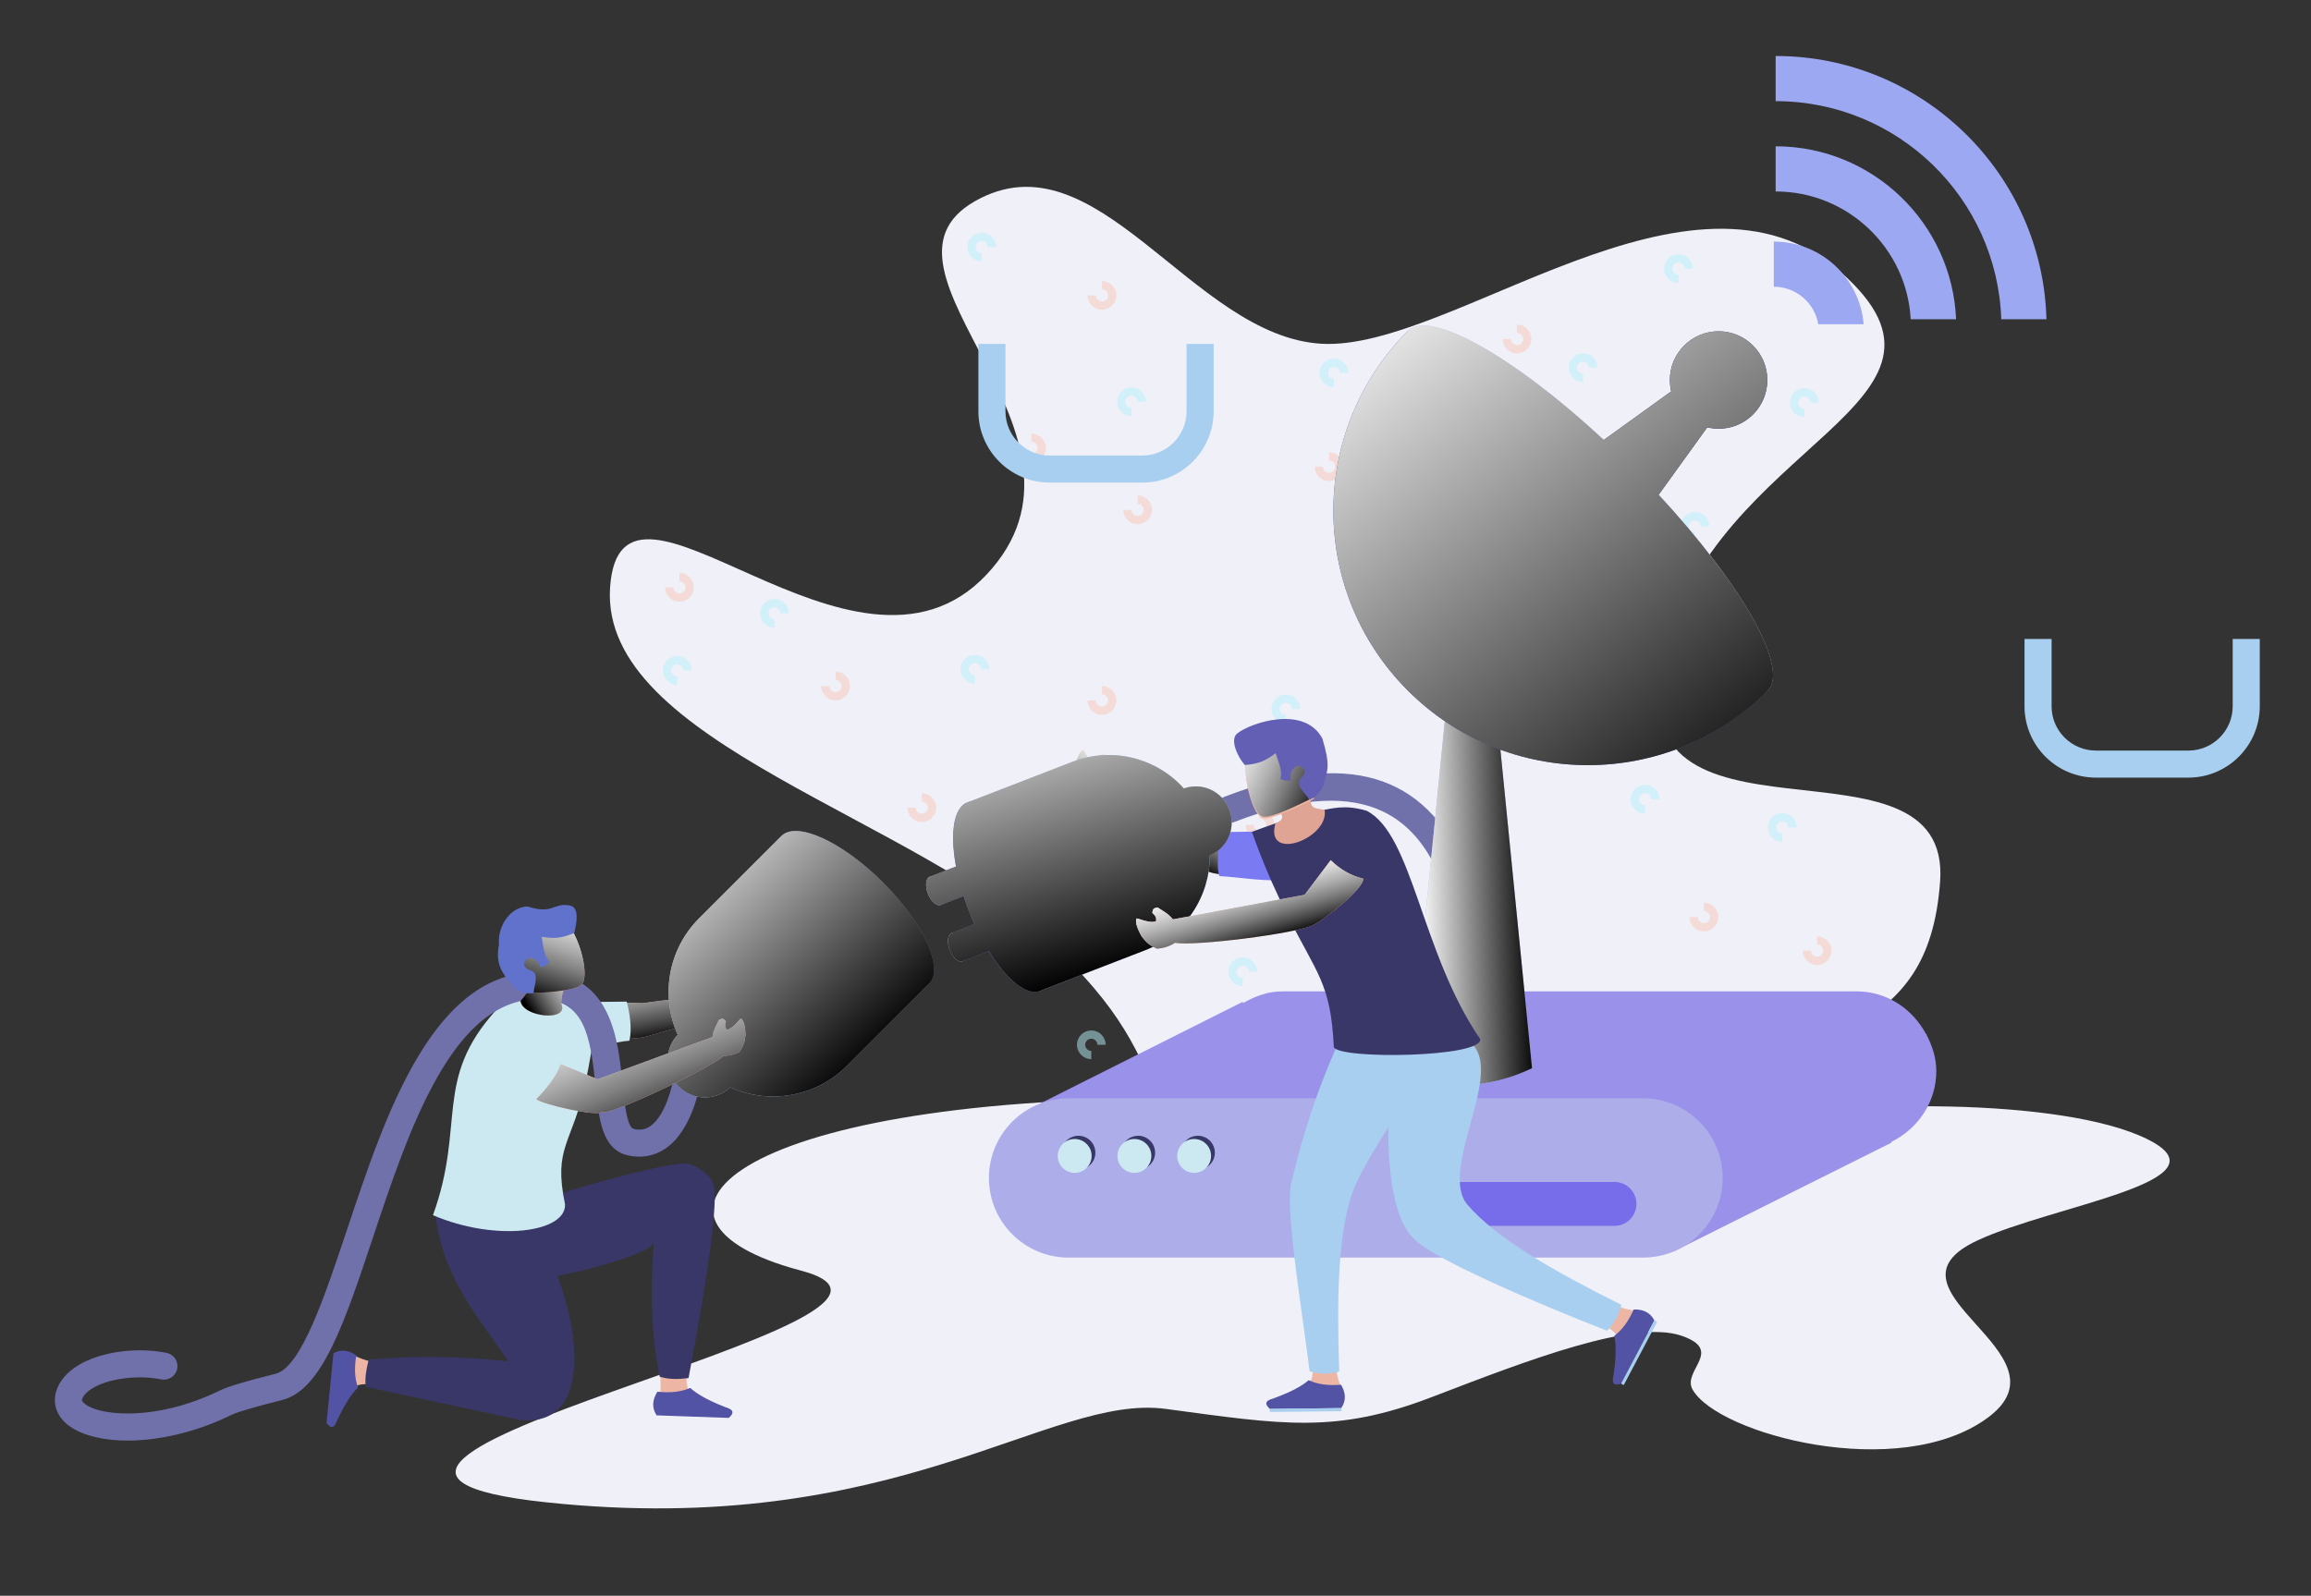 <?xml version="1.0" encoding="UTF-8"?> <svg xmlns="http://www.w3.org/2000/svg" xmlns:xlink="http://www.w3.org/1999/xlink" id="e8qqd0b00ua91" viewBox="0 0 1354.76 935.71" shape-rendering="geometricPrecision" text-rendering="geometricPrecision"><rect x="0" y="0" width="1354.76" height="935.71" fill="#333333" stroke="none"/><defs><linearGradient id="e8qqd0b00ua9143-fill" x1="831.702" y1="526.49" x2="898.478" y2="524.506" spreadMethod="pad" gradientUnits="userSpaceOnUse"><stop id="e8qqd0b00ua9143-fill-0" offset="0%" stop-color="rgb(255,255,255)"></stop><stop id="e8qqd0b00ua9143-fill-1" offset="100%" stop-color="rgb(0,0,0)"></stop></linearGradient><linearGradient id="e8qqd0b00ua9149-fill" x1="803.718" y1="153.851" x2="1056.278" y2="463.27" spreadMethod="pad" gradientUnits="userSpaceOnUse"><stop id="e8qqd0b00ua9149-fill-0" offset="0%" stop-color="rgb(255,255,255)"></stop><stop id="e8qqd0b00ua9149-fill-1" offset="100%" stop-color="rgb(0,0,0)"></stop></linearGradient><linearGradient id="e8qqd0b00ua9173-fill" x1="700.731" y1="456.524" x2="679.759" y2="500.476" spreadMethod="pad" gradientUnits="userSpaceOnUse"><stop id="e8qqd0b00ua9173-fill-0" offset="0%" stop-color="rgb(255,255,255)"></stop><stop id="e8qqd0b00ua9173-fill-1" offset="9.78%" stop-color="rgb(250,250,250)"></stop><stop id="e8qqd0b00ua9173-fill-2" offset="22.18%" stop-color="rgb(234,234,234)"></stop><stop id="e8qqd0b00ua9173-fill-3" offset="36%" stop-color="rgb(208,208,208)"></stop><stop id="e8qqd0b00ua9173-fill-4" offset="50.85%" stop-color="rgb(171,171,171)"></stop><stop id="e8qqd0b00ua9173-fill-5" offset="66.52%" stop-color="rgb(125,125,125)"></stop><stop id="e8qqd0b00ua9173-fill-6" offset="82.9%" stop-color="rgb(68,68,68)"></stop><stop id="e8qqd0b00ua9173-fill-7" offset="99.55%" stop-color="rgb(2,2,2)"></stop><stop id="e8qqd0b00ua9173-fill-8" offset="100%" stop-color="rgb(0,0,0)"></stop></linearGradient><linearGradient id="e8qqd0b00ua9188-fill" x1="598.883" y1="388.201" x2="653.428" y2="569.688" spreadMethod="pad" gradientUnits="userSpaceOnUse"><stop id="e8qqd0b00ua9188-fill-0" offset="0%" stop-color="rgb(255,255,255)"></stop><stop id="e8qqd0b00ua9188-fill-1" offset="100%" stop-color="rgb(0,0,0)"></stop></linearGradient><linearGradient id="e8qqd0b00ua9200-fill" x1="713.56" y1="434.867" x2="777.969" y2="464.514" spreadMethod="pad" gradientUnits="userSpaceOnUse"><stop id="e8qqd0b00ua9200-fill-0" offset="0%" stop-color="rgb(255,255,255)"></stop><stop id="e8qqd0b00ua9200-fill-1" offset="9.78%" stop-color="rgb(250,250,250)"></stop><stop id="e8qqd0b00ua9200-fill-2" offset="22.18%" stop-color="rgb(234,234,234)"></stop><stop id="e8qqd0b00ua9200-fill-3" offset="36%" stop-color="rgb(208,208,208)"></stop><stop id="e8qqd0b00ua9200-fill-4" offset="50.85%" stop-color="rgb(171,171,171)"></stop><stop id="e8qqd0b00ua9200-fill-5" offset="66.52%" stop-color="rgb(125,125,125)"></stop><stop id="e8qqd0b00ua9200-fill-6" offset="82.9%" stop-color="rgb(68,68,68)"></stop><stop id="e8qqd0b00ua9200-fill-7" offset="99.55%" stop-color="rgb(2,2,2)"></stop><stop id="e8qqd0b00ua9200-fill-8" offset="100%" stop-color="rgb(0,0,0)"></stop></linearGradient><linearGradient id="e8qqd0b00ua9204-fill" x1="726.479" y1="507.25" x2="740.005" y2="554.034" spreadMethod="pad" gradientUnits="userSpaceOnUse"><stop id="e8qqd0b00ua9204-fill-0" offset="0%" stop-color="rgb(255,255,255)"></stop><stop id="e8qqd0b00ua9204-fill-1" offset="9.78%" stop-color="rgb(250,250,250)"></stop><stop id="e8qqd0b00ua9204-fill-2" offset="22.18%" stop-color="rgb(234,234,234)"></stop><stop id="e8qqd0b00ua9204-fill-3" offset="36%" stop-color="rgb(208,208,208)"></stop><stop id="e8qqd0b00ua9204-fill-4" offset="50.85%" stop-color="rgb(171,171,171)"></stop><stop id="e8qqd0b00ua9204-fill-5" offset="66.52%" stop-color="rgb(125,125,125)"></stop><stop id="e8qqd0b00ua9204-fill-6" offset="82.9%" stop-color="rgb(68,68,68)"></stop><stop id="e8qqd0b00ua9204-fill-7" offset="99.55%" stop-color="rgb(2,2,2)"></stop><stop id="e8qqd0b00ua9204-fill-8" offset="100%" stop-color="rgb(0,0,0)"></stop></linearGradient><linearGradient id="e8qqd0b00ua9207-fill" x1="389.288" y1="548.104" x2="400.288" y2="607.898" spreadMethod="pad" gradientUnits="userSpaceOnUse"><stop id="e8qqd0b00ua9207-fill-0" offset="0%" stop-color="rgb(255,255,255)"></stop><stop id="e8qqd0b00ua9207-fill-1" offset="9.78%" stop-color="rgb(250,250,250)"></stop><stop id="e8qqd0b00ua9207-fill-2" offset="22.18%" stop-color="rgb(234,234,234)"></stop><stop id="e8qqd0b00ua9207-fill-3" offset="36%" stop-color="rgb(208,208,208)"></stop><stop id="e8qqd0b00ua9207-fill-4" offset="50.85%" stop-color="rgb(171,171,171)"></stop><stop id="e8qqd0b00ua9207-fill-5" offset="66.52%" stop-color="rgb(125,125,125)"></stop><stop id="e8qqd0b00ua9207-fill-6" offset="82.9%" stop-color="rgb(68,68,68)"></stop><stop id="e8qqd0b00ua9207-fill-7" offset="99.55%" stop-color="rgb(2,2,2)"></stop><stop id="e8qqd0b00ua9207-fill-8" offset="100%" stop-color="rgb(0,0,0)"></stop></linearGradient><linearGradient id="e8qqd0b00ua9219-fill" x1="344.026" y1="566.379" x2="308.223" y2="588.791" spreadMethod="pad" gradientUnits="userSpaceOnUse"><stop id="e8qqd0b00ua9219-fill-0" offset="0%" stop-color="rgb(255,255,255)"></stop><stop id="e8qqd0b00ua9219-fill-1" offset="9.78%" stop-color="rgb(250,250,250)"></stop><stop id="e8qqd0b00ua9219-fill-2" offset="22.18%" stop-color="rgb(234,234,234)"></stop><stop id="e8qqd0b00ua9219-fill-3" offset="36%" stop-color="rgb(208,208,208)"></stop><stop id="e8qqd0b00ua9219-fill-4" offset="50.85%" stop-color="rgb(171,171,171)"></stop><stop id="e8qqd0b00ua9219-fill-5" offset="66.52%" stop-color="rgb(125,125,125)"></stop><stop id="e8qqd0b00ua9219-fill-6" offset="82.9%" stop-color="rgb(68,68,68)"></stop><stop id="e8qqd0b00ua9219-fill-7" offset="99.55%" stop-color="rgb(2,2,2)"></stop><stop id="e8qqd0b00ua9219-fill-8" offset="100%" stop-color="rgb(0,0,0)"></stop></linearGradient><linearGradient id="e8qqd0b00ua9221-fill" x1="331.826" y1="519.867" x2="310.014" y2="584.807" spreadMethod="pad" gradientUnits="userSpaceOnUse"><stop id="e8qqd0b00ua9221-fill-0" offset="0%" stop-color="rgb(255,255,255)"></stop><stop id="e8qqd0b00ua9221-fill-1" offset="9.78%" stop-color="rgb(250,250,250)"></stop><stop id="e8qqd0b00ua9221-fill-2" offset="22.18%" stop-color="rgb(234,234,234)"></stop><stop id="e8qqd0b00ua9221-fill-3" offset="36%" stop-color="rgb(208,208,208)"></stop><stop id="e8qqd0b00ua9221-fill-4" offset="50.85%" stop-color="rgb(171,171,171)"></stop><stop id="e8qqd0b00ua9221-fill-5" offset="66.52%" stop-color="rgb(125,125,125)"></stop><stop id="e8qqd0b00ua9221-fill-6" offset="82.9%" stop-color="rgb(68,68,68)"></stop><stop id="e8qqd0b00ua9221-fill-7" offset="99.55%" stop-color="rgb(2,2,2)"></stop><stop id="e8qqd0b00ua9221-fill-8" offset="100%" stop-color="rgb(0,0,0)"></stop></linearGradient><linearGradient id="e8qqd0b00ua9234-fill" x1="377.482" y1="490.283" x2="505.085" y2="628.463" spreadMethod="pad" gradientUnits="userSpaceOnUse"><stop id="e8qqd0b00ua9234-fill-0" offset="0%" stop-color="rgb(255,255,255)"></stop><stop id="e8qqd0b00ua9234-fill-1" offset="100%" stop-color="rgb(0,0,0)"></stop></linearGradient><linearGradient id="e8qqd0b00ua9236-fill" x1="353.771" y1="569.436" x2="392.618" y2="665.034" spreadMethod="pad" gradientUnits="userSpaceOnUse"><stop id="e8qqd0b00ua9236-fill-0" offset="0%" stop-color="rgb(255,255,255)"></stop><stop id="e8qqd0b00ua9236-fill-1" offset="9.78%" stop-color="rgb(250,250,250)"></stop><stop id="e8qqd0b00ua9236-fill-2" offset="22.18%" stop-color="rgb(234,234,234)"></stop><stop id="e8qqd0b00ua9236-fill-3" offset="36%" stop-color="rgb(208,208,208)"></stop><stop id="e8qqd0b00ua9236-fill-4" offset="50.85%" stop-color="rgb(171,171,171)"></stop><stop id="e8qqd0b00ua9236-fill-5" offset="66.52%" stop-color="rgb(125,125,125)"></stop><stop id="e8qqd0b00ua9236-fill-6" offset="82.9%" stop-color="rgb(68,68,68)"></stop><stop id="e8qqd0b00ua9236-fill-7" offset="99.55%" stop-color="rgb(2,2,2)"></stop><stop id="e8qqd0b00ua9236-fill-8" offset="100%" stop-color="rgb(0,0,0)"></stop></linearGradient></defs><g id="e8qqd0b00ua92"><g id="e8qqd0b00ua93"><path id="e8qqd0b00ua94" d="M688.86,644.04C425.82,644.04,357.99,715.6,469.49,745.04C580.98,774.48,114.72,859.02,320,880.91C525.28,902.79,615,816.97,683.42,826.16C751.84,835.35,782.88,840.94,839.57,819.15C896.26,797.36,957.75,773.65,985.77,783.27C1011.03,791.94,985.88,803.63,992.23,814.83C1007.15,841.13,1113.4,869.38,1165.12,831.43C1216.84,793.48,1096.49,756.71,1159.15,727.41C1203.53,706.66,1308.8,692.54,1258.61,667.88C1208.42,643.22,1079.88,645.23,1022.56,657.64C965.25,670.05,688.86,644.04,688.86,644.04Z" fill="rgb(239,240,248)" stroke="none" stroke-width="1"></path><path id="e8qqd0b00ua95" d="M774.72,738.27C649.03,665.85,704.28,637.09,620.86,557.9C537.44,478.71,351.61,435.83,357.64,344.54C363.67,253.25,500.75,419.2,578.22,337.06C655.69,254.92,500.05,158.67,571.53,117.98C643.01,77.29,698.54,197.17,774.71,201.57C850.88,205.97,991.65,82.37,1079.09,159.57C1166.53,236.77,1004.35,259.33,974.98,384.98C945.61,510.63,1144.42,421.36,1137.33,517.13C1130.24,612.9,1060.95,598.13,993.31,660.78C925.67,723.43,797.98,751.68,774.72,738.27Z" fill="rgb(239,240,248)" stroke="none" stroke-width="1"></path><g id="e8qqd0b00ua96"><g id="e8qqd0b00ua97" opacity="0.5"><g id="e8qqd0b00ua98"><g id="e8qqd0b00ua99"><path id="e8qqd0b00ua910" d="M489.84,410.69C485.21,410.69,481.43,406.92,481.43,402.28L486.27,402.28C486.27,404.25,487.87,405.86,489.84,405.86C491.81,405.86,493.42,404.26,493.42,402.28C493.42,400.31,491.81,398.71,489.84,398.71L489.84,393.87C494.48,393.87,498.25,397.64,498.25,402.28C498.25,406.91,494.47,410.69,489.84,410.69Z" fill="rgb(249,198,181)" stroke="none" stroke-width="1"></path></g></g><g id="e8qqd0b00ua911"><g id="e8qqd0b00ua912"><path id="e8qqd0b00ua913" d="M662.21,532.11C657.58,532.11,653.8,528.34,653.8,523.7L658.64,523.7C658.64,525.67,660.24,527.28,662.21,527.28C664.18,527.28,665.79,525.68,665.79,523.7C665.79,521.73,664.18,520.13,662.21,520.13L662.21,515.29C666.85,515.29,670.62,519.06,670.62,523.7C670.62,528.34,666.85,532.11,662.21,532.11Z" fill="rgb(249,198,181)" stroke="none" stroke-width="1"></path></g></g><g id="e8qqd0b00ua914"><g id="e8qqd0b00ua915"><path id="e8qqd0b00ua916" d="M809.9,369.15C805.27,369.15,801.49,365.38,801.49,360.74L806.33,360.74C806.33,362.71,807.93,364.32,809.9,364.32C811.87,364.32,813.48,362.72,813.48,360.74C813.48,358.77,811.87,357.17,809.9,357.17L809.9,352.33C814.54,352.33,818.31,356.1,818.31,360.74C818.31,365.37,814.53,369.15,809.9,369.15Z" fill="rgb(249,198,181)" stroke="none" stroke-width="1"></path></g></g><g id="e8qqd0b00ua917"><g id="e8qqd0b00ua918"><path id="e8qqd0b00ua919" d="M646,181.63C641.37,181.63,637.59,177.86,637.59,173.22L642.43,173.22C642.43,175.19,644.03,176.8,646,176.8C647.97,176.8,649.58,175.2,649.58,173.22C649.58,171.25,647.97,169.65,646,169.65L646,164.81C650.64,164.81,654.41,168.58,654.41,173.22C654.41,177.86,650.64,181.63,646,181.63Z" fill="rgb(249,198,181)" stroke="none" stroke-width="1"></path></g></g><g id="e8qqd0b00ua920"><g id="e8qqd0b00ua921"><path id="e8qqd0b00ua922" d="M993.09,216.57C988.46,216.57,984.68,212.8,984.68,208.16L989.52,208.16C989.52,210.13,991.12,211.74,993.09,211.74C995.06,211.74,996.67,210.14,996.67,208.16C996.67,206.19,995.06,204.59,993.09,204.59L993.09,199.75C997.73,199.75,1001.5,203.52,1001.5,208.16C1001.5,212.8,997.73,216.57,993.09,216.57Z" fill="rgb(249,198,181)" stroke="none" stroke-width="1"></path></g></g><g id="e8qqd0b00ua923"><g id="e8qqd0b00ua924"><path id="e8qqd0b00ua925" d="M779.13,282.06C774.5,282.06,770.72,278.29,770.72,273.65L775.56,273.65C775.56,275.62,777.16,277.23,779.13,277.23C781.1,277.23,782.71,275.63,782.71,273.65C782.71,271.68,781.1,270.08,779.13,270.08L779.13,265.24C783.77,265.24,787.54,269.01,787.54,273.65C787.54,278.29,783.77,282.06,779.13,282.06Z" fill="rgb(249,198,181)" stroke="none" stroke-width="1"></path></g></g><g id="e8qqd0b00ua926"><g id="e8qqd0b00ua927"><path id="e8qqd0b00ua928" d="M646.01,419.14C641.38,419.14,637.6,415.37,637.6,410.73L642.44,410.73C642.44,412.7,644.04,414.31,646.01,414.31C647.98,414.31,649.59,412.71,649.59,410.73C649.59,408.76,647.98,407.16,646.01,407.16L646.01,402.32C650.65,402.32,654.42,406.09,654.42,410.73C654.42,415.36,650.65,419.14,646.01,419.14Z" fill="rgb(249,198,181)" stroke="none" stroke-width="1"></path></g></g><g id="e8qqd0b00ua929"><g id="e8qqd0b00ua930"><path id="e8qqd0b00ua931" d="M763.64,617.56C759.01,617.56,755.23,613.79,755.23,609.15L760.07,609.15C760.07,611.12,761.67,612.73,763.64,612.73C765.61,612.73,767.22,611.13,767.22,609.15C767.22,607.18,765.61,605.58,763.64,605.58L763.64,600.74C768.28,600.74,772.05,604.51,772.05,609.15C772.05,613.79,768.28,617.56,763.64,617.56Z" fill="rgb(249,198,181)" stroke="none" stroke-width="1"></path></g></g><g id="e8qqd0b00ua932"><g id="e8qqd0b00ua933"><path id="e8qqd0b00ua934" d="M901.16,655.79C896.53,655.79,892.75,652.02,892.75,647.38L897.59,647.38C897.59,649.35,899.19,650.96,901.16,650.96C903.13,650.96,904.74,649.36,904.74,647.38C904.74,645.41,903.13,643.81,901.16,643.81L901.16,638.97C905.8,638.97,909.57,642.74,909.57,647.38C909.57,652.01,905.79,655.79,901.16,655.79Z" fill="rgb(249,198,181)" stroke="none" stroke-width="1"></path></g></g><g id="e8qqd0b00ua935"><g id="e8qqd0b00ua936"><path id="e8qqd0b00ua937" d="M1065.25,565.86C1060.62,565.86,1056.84,562.09,1056.84,557.45L1061.68,557.45C1061.68,559.42,1063.28,561.03,1065.25,561.03C1067.22,561.03,1068.83,559.43,1068.83,557.45C1068.83,555.48,1067.22,553.88,1065.25,553.88L1065.25,549.04C1069.89,549.04,1073.66,552.81,1073.66,557.45C1073.66,562.09,1069.89,565.86,1065.25,565.86Z" fill="rgb(249,198,181)" stroke="none" stroke-width="1"></path></g></g><g id="e8qqd0b00ua938"><g id="e8qqd0b00ua939"><path id="e8qqd0b00ua940" d="M998.88,546.18C994.25,546.18,990.47,542.41,990.47,537.77L995.31,537.77C995.31,539.74,996.91,541.35,998.88,541.35C1000.85,541.35,1002.46,539.75,1002.46,537.77C1002.46,535.8,1000.85,534.2,998.88,534.2L998.88,529.36C1003.52,529.36,1007.29,533.13,1007.29,537.77C1007.29,542.41,1003.52,546.18,998.88,546.18Z" fill="rgb(249,198,181)" stroke="none" stroke-width="1"></path></g></g><g id="e8qqd0b00ua941"><g id="e8qqd0b00ua942"><path id="e8qqd0b00ua943" d="M911.62,330.31C906.99,330.31,903.21,326.54,903.21,321.9L908.05,321.9C908.05,323.87,909.65,325.48,911.62,325.48C913.59,325.48,915.2,323.88,915.2,321.9C915.2,319.93,913.59,318.33,911.62,318.33L911.62,313.49C916.26,313.49,920.03,317.26,920.03,321.9C920.04,326.54,916.26,330.31,911.62,330.31Z" fill="rgb(249,198,181)" stroke="none" stroke-width="1"></path></g></g><g id="e8qqd0b00ua944"><g id="e8qqd0b00ua945"><path id="e8qqd0b00ua946" d="M889.3,207.2C884.67,207.2,880.89,203.43,880.89,198.79L885.73,198.79C885.73,200.76,887.33,202.37,889.3,202.37C891.27,202.37,892.88,200.77,892.88,198.79C892.88,196.82,891.27,195.22,889.3,195.22L889.3,190.38C893.94,190.38,897.71,194.15,897.71,198.79C897.71,203.43,893.94,207.2,889.3,207.2Z" fill="rgb(249,198,181)" stroke="none" stroke-width="1"></path></g></g><g id="e8qqd0b00ua947"><g id="e8qqd0b00ua948"><path id="e8qqd0b00ua949" d="M666.91,307.38C662.28,307.38,658.5,303.61,658.5,298.97L663.34,298.97C663.34,300.94,664.94,302.55,666.91,302.55C668.88,302.55,670.49,300.95,670.49,298.97C670.49,297,668.88,295.4,666.91,295.4L666.91,290.56C671.55,290.56,675.32,294.33,675.32,298.97C675.32,303.61,671.54,307.38,666.91,307.38Z" fill="rgb(249,198,181)" stroke="none" stroke-width="1"></path></g></g><g id="e8qqd0b00ua950"><g id="e8qqd0b00ua951"><path id="e8qqd0b00ua952" d="M604.65,271.11C600.02,271.11,596.24,267.34,596.24,262.7L601.08,262.7C601.08,264.67,602.68,266.28,604.65,266.28C606.62,266.28,608.23,264.68,608.23,262.7C608.23,260.73,606.62,259.13,604.65,259.13L604.65,254.29C609.29,254.29,613.06,258.06,613.06,262.7C613.06,267.33,609.28,271.11,604.65,271.11Z" fill="rgb(249,198,181)" stroke="none" stroke-width="1"></path></g></g><g id="e8qqd0b00ua953"><g id="e8qqd0b00ua954"><path id="e8qqd0b00ua955" d="M882.78,437.48C878.15,437.48,874.37,433.71,874.37,429.07L879.21,429.07C879.21,431.04,880.81,432.65,882.78,432.65C884.75,432.65,886.36,431.05,886.36,429.07C886.36,427.1,884.75,425.5,882.78,425.5L882.78,420.66C887.42,420.66,891.19,424.43,891.19,429.07C891.19,433.71,887.42,437.48,882.78,437.48Z" fill="rgb(249,198,181)" stroke="none" stroke-width="1"></path></g></g><g id="e8qqd0b00ua956"><g id="e8qqd0b00ua957"><path id="e8qqd0b00ua958" d="M738.63,492.1C734,492.1,730.22,488.33,730.22,483.69L735.06,483.69C735.06,485.66,736.66,487.27,738.63,487.27C740.6,487.27,742.21,485.67,742.21,483.69C742.21,481.72,740.6,480.12,738.63,480.12L738.63,475.28C743.27,475.28,747.04,479.05,747.04,483.69C747.04,488.33,743.27,492.1,738.63,492.1Z" fill="rgb(249,198,181)" stroke="none" stroke-width="1"></path></g></g><g id="e8qqd0b00ua959"><g id="e8qqd0b00ua960"><path id="e8qqd0b00ua961" d="M540.39,482C535.76,482,531.98,478.23,531.98,473.59L536.82,473.59C536.82,475.56,538.42,477.17,540.39,477.17C542.36,477.17,543.97,475.57,543.97,473.59C543.97,471.62,542.36,470.02,540.39,470.02L540.39,465.18C545.03,465.18,548.8,468.95,548.8,473.59C548.8,478.22,545.03,482,540.39,482Z" fill="rgb(249,198,181)" stroke="none" stroke-width="1"></path></g></g><g id="e8qqd0b00ua962"><g id="e8qqd0b00ua963"><path id="e8qqd0b00ua964" d="M398.29,352.82C393.66,352.82,389.88,349.05,389.88,344.41L394.72,344.41C394.72,346.38,396.32,347.99,398.29,347.99C400.26,347.99,401.87,346.39,401.87,344.41C401.87,342.44,400.26,340.84,398.29,340.84L398.29,336C402.93,336,406.7,339.77,406.7,344.41C406.7,349.05,402.93,352.82,398.29,352.82Z" fill="rgb(249,198,181)" stroke="none" stroke-width="1"></path></g></g></g><g id="e8qqd0b00ua965" opacity="0.5"><g id="e8qqd0b00ua966"><g id="e8qqd0b00ua967"><path id="e8qqd0b00ua968" d="M968.07,599.7C963.43,599.7,959.66,595.93,959.66,591.29C959.66,586.65,963.43,582.88,968.07,582.88C972.71,582.88,976.48,586.65,976.48,591.29L971.64,591.29C971.64,589.32,970.03,587.72,968.06,587.72C966.09,587.72,964.48,589.32,964.48,591.29C964.48,593.26,966.09,594.87,968.06,594.87L968.06,599.7Z" fill="rgb(181,239,249)" stroke="none" stroke-width="1"></path></g></g><g id="e8qqd0b00ua969"><g id="e8qqd0b00ua970"><path id="e8qqd0b00ua971" d="M1044.84,493.64C1040.2,493.64,1036.43,489.87,1036.43,485.23C1036.43,480.59,1040.2,476.82,1044.84,476.82C1049.48,476.82,1053.25,480.59,1053.25,485.23L1048.41,485.23C1048.41,483.26,1046.8,481.66,1044.83,481.66C1042.86,481.66,1041.25,483.26,1041.25,485.23C1041.25,487.2,1042.86,488.81,1044.83,488.81L1044.83,493.64Z" fill="rgb(181,239,249)" stroke="none" stroke-width="1"></path></g></g><g id="e8qqd0b00ua972"><g id="e8qqd0b00ua973"><path id="e8qqd0b00ua974" d="M964.36,477.07C959.72,477.07,955.95,473.3,955.95,468.66C955.95,464.02,959.72,460.25,964.36,460.25C969,460.25,972.77,464.02,972.77,468.66L967.93,468.66C967.93,466.69,966.32,465.09,964.35,465.09C962.38,465.09,960.77,466.69,960.77,468.66C960.77,470.63,962.38,472.24,964.35,472.24L964.35,477.07Z" fill="rgb(181,239,249)" stroke="none" stroke-width="1"></path></g></g><g id="e8qqd0b00ua975"><g id="e8qqd0b00ua976"><path id="e8qqd0b00ua977" d="M854.37,631.42C849.73,631.42,845.96,627.65,845.96,623.01C845.96,618.37,849.73,614.6,854.37,614.6C859.01,614.6,862.78,618.37,862.78,623.01L857.94,623.01C857.94,621.04,856.33,619.44,854.36,619.44C852.39,619.44,850.78,621.04,850.78,623.01C850.78,624.98,852.39,626.59,854.36,626.59L854.36,631.42Z" fill="rgb(181,239,249)" stroke="none" stroke-width="1"></path></g></g><g id="e8qqd0b00ua978"><g id="e8qqd0b00ua979"><path id="e8qqd0b00ua980" d="M728.55,578.24C723.91,578.24,720.14,574.47,720.14,569.83C720.14,565.19,723.91,561.42,728.55,561.42C733.19,561.42,736.96,565.19,736.96,569.83L732.12,569.83C732.12,567.86,730.51,566.26,728.54,566.26C726.57,566.26,724.96,567.86,724.96,569.83C724.96,571.8,726.57,573.41,728.54,573.41L728.54,578.24Z" fill="rgb(181,239,249)" stroke="none" stroke-width="1"></path></g></g><g id="e8qqd0b00ua981"><g id="e8qqd0b00ua982"><path id="e8qqd0b00ua983" d="M639.75,621.06C635.11,621.06,631.34,617.29,631.34,612.65C631.34,608.01,635.11,604.24,639.75,604.24C644.39,604.24,648.16,608.01,648.16,612.65L643.32,612.65C643.32,610.68,641.71,609.08,639.74,609.08C637.77,609.08,636.16,610.68,636.16,612.65C636.16,614.62,637.77,616.23,639.74,616.23L639.74,621.06Z" fill="rgb(181,239,249)" stroke="none" stroke-width="1"></path></g></g><g id="e8qqd0b00ua984"><g id="e8qqd0b00ua985"><path id="e8qqd0b00ua986" d="M601.21,498.5C596.57,498.5,592.8,494.73,592.8,490.09C592.8,485.45,596.57,481.68,601.21,481.68C605.85,481.68,609.62,485.45,609.62,490.09L604.78,490.09C604.78,488.12,603.17,486.52,601.2,486.52C599.23,486.52,597.62,488.12,597.62,490.09C597.62,492.06,599.23,493.67,601.2,493.67L601.2,498.5Z" fill="rgb(181,239,249)" stroke="none" stroke-width="1"></path></g></g><g id="e8qqd0b00ua987"><g id="e8qqd0b00ua988"><path id="e8qqd0b00ua989" d="M753.77,424.12C749.13,424.12,745.36,420.35,745.36,415.71C745.36,411.07,749.13,407.3,753.77,407.3C758.41,407.3,762.18,411.07,762.18,415.71L757.34,415.71C757.34,413.74,755.73,412.14,753.76,412.14C751.79,412.14,750.18,413.74,750.18,415.71C750.18,417.68,751.79,419.29,753.76,419.29L753.76,424.12Z" fill="rgb(181,239,249)" stroke="none" stroke-width="1"></path></g></g><g id="e8qqd0b00ua990"><g id="e8qqd0b00ua991"><path id="e8qqd0b00ua992" d="M571.49,400.86C566.85,400.86,563.08,397.09,563.08,392.45C563.08,387.81,566.85,384.04,571.49,384.04C576.13,384.04,579.9,387.81,579.9,392.45L575.06,392.45C575.06,390.48,573.45,388.88,571.48,388.88C569.51,388.88,567.9,390.48,567.9,392.45C567.9,394.42,569.51,396.03,571.48,396.03L571.48,400.86Z" fill="rgb(181,239,249)" stroke="none" stroke-width="1"></path></g></g><g id="e8qqd0b00ua993"><g id="e8qqd0b00ua994"><path id="e8qqd0b00ua995" d="M454.02,368.02C449.38,368.02,445.61,364.25,445.61,359.61C445.61,354.97,449.38,351.2,454.02,351.2C458.66,351.2,462.43,354.97,462.43,359.61L457.59,359.61C457.59,357.64,455.98,356.04,454.01,356.04C452.04,356.04,450.43,357.64,450.43,359.61C450.43,361.58,452.04,363.19,454.01,363.19L454.01,368.02Z" fill="rgb(181,239,249)" stroke="none" stroke-width="1"></path></g></g><g id="e8qqd0b00ua996"><g id="e8qqd0b00ua997"><path id="e8qqd0b00ua998" d="M397.04,401.56C392.4,401.56,388.63,397.79,388.63,393.15C388.63,388.51,392.4,384.74,397.04,384.74C401.68,384.74,405.45,388.51,405.45,393.15L400.61,393.15C400.61,391.18,399,389.58,397.03,389.58C395.06,389.58,393.45,391.18,393.45,393.15C393.45,395.12,395.06,396.73,397.03,396.73L397.03,401.56Z" fill="rgb(181,239,249)" stroke="none" stroke-width="1"></path></g></g><g id="e8qqd0b00ua999"><g id="e8qqd0b00ua9100"><path id="e8qqd0b00ua9101" d="M663.3,243.94C658.66,243.94,654.89,240.17,654.89,235.53C654.89,230.89,658.66,227.12,663.3,227.12C667.94,227.12,671.71,230.89,671.71,235.53L666.87,235.53C666.87,233.56,665.26,231.96,663.29,231.96C661.32,231.96,659.71,233.56,659.71,235.53C659.71,237.5,661.32,239.11,663.29,239.11L663.29,243.94Z" fill="rgb(181,239,249)" stroke="none" stroke-width="1"></path></g></g><g id="e8qqd0b00ua9102"><g id="e8qqd0b00ua9103"><path id="e8qqd0b00ua9104" d="M575.53,153.28C570.89,153.28,567.12,149.51,567.12,144.87C567.12,140.23,570.89,136.46,575.53,136.46C580.17,136.46,583.94,140.23,583.94,144.87L579.1,144.87C579.1,142.9,577.49,141.3,575.52,141.3C573.55,141.3,571.94,142.9,571.94,144.87C571.94,146.84,573.55,148.45,575.52,148.45L575.52,153.28Z" fill="rgb(181,239,249)" stroke="none" stroke-width="1"></path></g></g><g id="e8qqd0b00ua9105"><g id="e8qqd0b00ua9106"><path id="e8qqd0b00ua9107" d="M781.99,227.12C777.35,227.12,773.58,223.35,773.58,218.71C773.58,214.07,777.35,210.3,781.99,210.3C786.63,210.3,790.4,214.07,790.4,218.71L785.56,218.71C785.56,216.74,783.95,215.14,781.98,215.14C780.01,215.14,778.4,216.74,778.4,218.71C778.4,220.68,780.01,222.29,781.98,222.29L781.98,227.12Z" fill="rgb(181,239,249)" stroke="none" stroke-width="1"></path></g></g><g id="e8qqd0b00ua9108"><g id="e8qqd0b00ua9109"><path id="e8qqd0b00ua9110" d="M864.27,299.92C859.63,299.92,855.86,296.15,855.86,291.51C855.86,286.87,859.63,283.1,864.27,283.1C868.91,283.1,872.68,286.87,872.68,291.51L867.84,291.51C867.84,289.54,866.23,287.94,864.26,287.94C862.29,287.94,860.68,289.54,860.68,291.51C860.68,293.48,862.29,295.09,864.26,295.09L864.26,299.92Z" fill="rgb(181,239,249)" stroke="none" stroke-width="1"></path></g></g><g id="e8qqd0b00ua9111"><g id="e8qqd0b00ua9112"><path id="e8qqd0b00ua9113" d="M928.03,224.03C923.39,224.03,919.62,220.26,919.62,215.62C919.62,210.98,923.39,207.21,928.03,207.21C932.67,207.21,936.44,210.98,936.44,215.62L931.6,215.62C931.6,213.65,929.99,212.05,928.02,212.05C926.05,212.05,924.44,213.65,924.44,215.62C924.44,217.59,926.05,219.2,928.02,219.2L928.02,224.03Z" fill="rgb(181,239,249)" stroke="none" stroke-width="1"></path></g></g><g id="e8qqd0b00ua9114"><g id="e8qqd0b00ua9115"><path id="e8qqd0b00ua9116" d="M983.94,165.89C979.3,165.89,975.53,162.12,975.53,157.48C975.53,152.84,979.3,149.07,983.94,149.07C988.58,149.07,992.35,152.84,992.35,157.48L987.51,157.48C987.51,155.51,985.9,153.91,983.93,153.91C981.96,153.91,980.35,155.51,980.35,157.48C980.35,159.45,981.96,161.06,983.93,161.06L983.93,165.89Z" fill="rgb(181,239,249)" stroke="none" stroke-width="1"></path></g></g><g id="e8qqd0b00ua9117"><g id="e8qqd0b00ua9118"><path id="e8qqd0b00ua9119" d="M1057.77,244.5C1053.13,244.5,1049.36,240.73,1049.36,236.09C1049.36,231.45,1053.13,227.68,1057.77,227.68C1062.41,227.68,1066.18,231.45,1066.18,236.09L1061.34,236.09C1061.34,234.12,1059.73,232.52,1057.76,232.52C1055.79,232.52,1054.18,234.12,1054.18,236.09C1054.18,238.06,1055.79,239.67,1057.76,239.67L1057.76,244.5Z" fill="rgb(181,239,249)" stroke="none" stroke-width="1"></path></g></g><g id="e8qqd0b00ua9120"><g id="e8qqd0b00ua9121"><path id="e8qqd0b00ua9122" d="M993.57,317.03C988.93,317.03,985.16,313.26,985.16,308.62C985.16,303.98,988.93,300.21,993.57,300.21C998.21,300.21,1001.98,303.98,1001.98,308.62L997.14,308.62C997.14,306.65,995.53,305.05,993.56,305.05C991.59,305.05,989.98,306.65,989.98,308.62C989.98,310.59,991.59,312.2,993.56,312.2L993.56,317.03Z" fill="rgb(181,239,249)" stroke="none" stroke-width="1"></path></g></g><g id="e8qqd0b00ua9123"><g id="e8qqd0b00ua9124"><path id="e8qqd0b00ua9125" d="M935.3,393.12C930.66,393.12,926.89,389.35,926.89,384.71C926.89,380.07,930.66,376.3,935.3,376.3C939.94,376.3,943.71,380.07,943.71,384.71L938.87,384.71C938.87,382.74,937.26,381.14,935.29,381.14C933.32,381.14,931.71,382.74,931.71,384.71C931.71,386.68,933.32,388.29,935.29,388.29L935.29,393.12Z" fill="rgb(181,239,249)" stroke="none" stroke-width="1"></path></g></g></g></g></g><g id="e8qqd0b00ua9126"><g id="e8qqd0b00ua9127"><g id="e8qqd0b00ua9128"><path id="e8qqd0b00ua9129" d="M933.1,721.48C930.71,721.48,928.37,720.41,926.8,718.38C890.87,671.6,870.88,602.18,857.66,556.25C852.63,538.8,848.29,523.72,844.55,514.98C831.97,485.62,805.72,450.24,723.46,482.05C719.41,483.62,714.77,481.6,713.2,477.51C711.62,473.42,713.65,468.82,717.74,467.24C789.09,439.69,835.35,453.22,859.13,508.72C863.27,518.37,867.52,533.16,872.91,551.84C885.8,596.64,905.29,664.31,939.39,708.7C942.06,712.17,941.4,717.16,937.93,719.83C936.49,720.94,934.79,721.48,933.1,721.48Z" fill="rgb(112,112,171)" stroke="none" stroke-width="1"></path></g><g id="e8qqd0b00ua9130"><path id="e8qqd0b00ua9131" d="M1129.39,606.83L1129.58,606.25L1129.15,606.47C1121.3,591.72,1106.28,581.33,1088.4,581.33L751.64,581.33C743.14,581.33,735.6,584.22,728.73,588.19L728.54,587.45L609.29,647.32L754.88,690.74L750.75,674.55C751.06,674.56,751.32,674.73,751.64,674.73L1003.94,674.73L980.87,733.96L1108.68,670.11L1108.87,669.52C1124.26,661.89,1135.1,646.38,1135.1,628.04L1135.1,628.04C1135.09,620.27,1132.74,613.27,1129.39,606.83Z" fill="rgb(154,146,234)" stroke="none" stroke-width="1"></path><path id="e8qqd0b00ua9132" d="M963.18,737.43L626.42,737.43C600.63,737.43,579.73,716.52,579.73,690.74L579.73,690.74C579.73,664.95,600.64,644.05,626.42,644.05L963.18,644.05C988.97,644.05,1009.87,664.96,1009.87,690.74L1009.87,690.74C1009.88,716.53,988.97,737.43,963.18,737.43Z" fill="rgb(173,173,234)" stroke="none" stroke-width="1"></path><circle id="e8qqd0b00ua9133" r="9.93" transform="matrix(1 0 0 1 632.2 675.92)" fill="rgb(57,55,104)" stroke="none" stroke-width="1"></circle><circle id="e8qqd0b00ua9134" r="9.93" transform="matrix(1 0 0 1 667.22 675.92)" fill="rgb(57,55,104)" stroke="none" stroke-width="1"></circle><circle id="e8qqd0b00ua9135" r="9.93" transform="matrix(1 0 0 1 702.24 675.92)" fill="rgb(57,55,104)" stroke="none" stroke-width="1"></circle><g id="e8qqd0b00ua9136"><circle id="e8qqd0b00ua9137" r="9.93" transform="matrix(1 0 0 1 630 677.82)" fill="rgb(204,233,241)" stroke="none" stroke-width="1"></circle><circle id="e8qqd0b00ua9138" r="9.93" transform="matrix(1 0 0 1 665.01 677.82)" fill="rgb(204,233,241)" stroke="none" stroke-width="1"></circle><circle id="e8qqd0b00ua9139" r="9.93" transform="matrix(1 0 0 1 700.03 677.82)" fill="rgb(204,233,241)" stroke="none" stroke-width="1"></circle></g><path id="e8qqd0b00ua9140" d="M946.44,718.83L842.15,718.83C835.04,718.83,829.28,713.07,829.28,705.96L829.28,705.96C829.28,698.85,835.04,693.09,842.15,693.09L946.44,693.09C953.55,693.09,959.31,698.85,959.31,705.96L959.31,705.96C959.31,713.07,953.55,718.83,946.44,718.83Z" fill="rgb(119,108,234)" stroke="none" stroke-width="1"></path></g><g id="e8qqd0b00ua9141"><path id="e8qqd0b00ua9142" d="M877.89,422.72C867.59,412.58,857.3,412.58,847,422.72L826.76,626.36C836.63,638.03,868.31,640.81,898.12,626.36L877.89,422.72Z" fill="rgb(173,173,234)" stroke="none" stroke-width="1"></path><path id="e8qqd0b00ua9143" d="M877.89,422.72C867.59,412.58,857.3,412.58,847,422.72L826.76,626.36C836.63,638.03,868.31,640.81,898.12,626.36L877.89,422.72Z" fill="url(#e8qqd0b00ua9143-fill)" stroke="none" stroke-width="1"></path></g><g id="e8qqd0b00ua9144"><path id="e8qqd0b00ua9145" d="M1036.28,404.96C978.02,463.22,883.62,463.22,825.35,404.96C767.08,346.7,767.09,252.29,825.35,194.03L1036.28,404.96Z" fill="rgb(83,94,157)" stroke="none" stroke-width="1"></path><ellipse id="e8qqd0b00ua9146" rx="36.46" ry="149.15" transform="matrix(0.707 -0.707 0.707 0.707 930.804 299.507)" fill="rgb(191,187,234)" stroke="none" stroke-width="1"></ellipse><path id="e8qqd0b00ua9147" d="M1015.24,230.6L999.71,215.07L910.61,279.29C916.3,301.63,929.07,315.89,951.01,319.69L1015.24,230.6Z" fill="rgb(57,55,104)" stroke="none" stroke-width="1"></path><circle id="e8qqd0b00ua9148" r="28.57" transform="matrix(1 0 0 1 1007.47 222.84)" fill="rgb(57,55,104)" stroke="none" stroke-width="1"></circle></g><path id="e8qqd0b00ua9149" d="M972.34,290.12L1000.87,250.54C1010.2,252.75,1020.4,250.31,1027.68,243.04C1038.84,231.88,1038.84,213.79,1027.68,202.64C1016.52,191.48,998.43,191.48,987.28,202.64C980,209.92,977.56,220.12,979.78,229.45L940.2,257.98C887.71,209.28,838.26,181.14,825.36,194.04C767.1,252.3,767.1,346.71,825.36,404.97C883.62,463.23,978.02,463.23,1036.29,404.97C1049.18,392.06,1021.04,342.61,972.34,290.12Z" fill="url(#e8qqd0b00ua9149-fill)" stroke="none" stroke-width="1"></path></g><g id="e8qqd0b00ua9150"><g id="e8qqd0b00ua9151"><path id="e8qqd0b00ua9152" d="M1040.93,32.83L1040.93,59.31C1112.55,59.31,1170.81,116.24,1173.19,187.2L1199.67,187.2C1197.42,101.8,1127.12,32.83,1040.93,32.83Z" fill="rgb(157,168,243)" stroke="none" stroke-width="1"></path></g><g id="e8qqd0b00ua9153"></g><g id="e8qqd0b00ua9154"></g><g id="e8qqd0b00ua9155"><g id="e8qqd0b00ua9156"></g><g id="e8qqd0b00ua9157"><path id="e8qqd0b00ua9158" d="M1040.93,85.79L1040.93,112.27C1083.16,112.27,1117.85,145.5,1120.1,187.2L1146.71,187.2C1144.33,130.93,1097.86,85.79,1040.93,85.79Z" fill="rgb(157,168,243)" stroke="none" stroke-width="1"></path></g><g id="e8qqd0b00ua9159" transform="matrix(1 0 0 1 -141.234 119.03)"><path id="e8qqd0b00ua9160" d="M1040.93,138.74L1040.93,165.22C1054.04,165.22,1064.89,174.75,1067.01,187.2L1093.62,187.2C1091.37,160.19,1068.73,138.74,1040.93,138.74Z" transform="matrix(1 0 0 1 140.139 -116.11)" fill="rgb(157,168,243)" stroke="none" stroke-width="1"></path></g></g><g id="e8qqd0b00ua9161" transform="matrix(1 0 0 1 -0 -99.975)" opacity="0"><polygon id="e8qqd0b00ua9162" points="1263.7,373.22 1263.7,325.07 1247.83,325.07 1247.83,373.22 1232.03,373.22 1255.77,414.32 1279.5,373.22" transform="matrix(1 0 0 1 0.01 40.155)" fill="rgb(168,207,239)" stroke="none" stroke-width="1"></polygon></g></g><g id="e8qqd0b00ua9163"><path id="e8qqd0b00ua9164" d="M1282.89,455.98L1228.64,455.98C1205.58,455.98,1186.82,437.21,1186.82,414.16L1186.82,374.66L1202.69,374.66L1202.69,414.16C1202.69,428.48,1214.34,440.12,1228.65,440.12L1282.9,440.12C1297.21,440.12,1308.86,428.48,1308.86,414.16L1308.86,374.66L1324.73,374.66L1324.73,414.16C1324.71,437.21,1305.95,455.98,1282.89,455.98Z" fill="rgb(168,207,239)" stroke="none" stroke-width="1"></path></g><g id="e8qqd0b00ua9165"><g id="e8qqd0b00ua9166"><path id="e8qqd0b00ua9167" d="M669.62,282.99L615.37,282.99C592.31,282.99,573.55,264.22,573.55,241.17L573.55,201.67L589.42,201.67L589.42,241.17C589.42,255.49,601.07,267.13,615.38,267.13L669.63,267.13C683.94,267.13,695.59,255.49,695.59,241.17L695.59,201.67L711.46,201.67L711.46,241.17C711.45,264.22,692.68,282.99,669.62,282.99Z" fill="rgb(168,207,239)" stroke="none" stroke-width="1"></path></g><g id="e8qqd0b00ua9168" transform="matrix(1 0 0 1 -2.755 84.302)" opacity="0"><polygon id="e8qqd0b00ua9169" points="634.56,193.19 634.56,241.34 650.43,241.34 650.43,193.19 666.23,193.19 642.5,152.08 618.76,193.19" transform="matrix(1 0 0 1 0.01 -68.12)" fill="rgb(168,207,239)" fill-rule="evenodd" stroke="none" stroke-width="1"></polygon></g></g><g id="e8qqd0b00ua9170"><g id="e8qqd0b00ua9171"><path id="e8qqd0b00ua9172" d="M632.08,461.18C635.12,463.45,638.53,465.04,642.39,465.63C648.47,474,699.74,509.4,709.81,511.57C716.1,513.75,746.81,515.42,749.74,510.74C745.56,504.78,743.25,497.88,742.7,490.03L717.76,495.04L707.4,488.77L663.36,462.34L655.05,457.26L650.51,454.53C650.81,450.46,649.41,446.85,648.46,443.36C646.18,441.82,645.71,442.34,644.02,443.63C644.2,446.05,644.29,447.18,642.39,448.76C638.43,447.28,635.51,439.71,634.81,439.97C632.58,441.24,631.15,445.35,630.2,449.63C629.76,454.23,630.08,456.75,632.08,461.18Z" fill="rgb(237,182,164)" stroke="none" stroke-width="1"></path><path id="e8qqd0b00ua9173" d="M632.08,461.18C635.12,463.45,638.53,465.04,642.39,465.63C648.47,474,699.74,509.4,709.81,511.57C716.1,513.75,746.81,515.42,749.74,510.74C745.56,504.78,743.25,497.88,742.7,490.03L717.76,495.04L707.4,488.77L663.36,462.34L655.05,457.26L650.51,454.53C650.81,450.46,649.41,446.85,648.46,443.36C646.18,441.82,645.71,442.34,644.02,443.63C644.2,446.05,644.29,447.18,642.39,448.76C638.43,447.28,635.51,439.71,634.81,439.97C632.58,441.24,631.15,445.35,630.2,449.63C629.76,454.23,630.08,456.75,632.08,461.18Z" fill="url(#e8qqd0b00ua9173-fill)" stroke="none" stroke-width="1"></path></g><path id="e8qqd0b00ua9174" d="M734.2,487.67L716.41,487.92C714.89,493.72,712.62,506.23,714.78,513.73C724.66,514.17,738.1,516.6,750.84,516.16L734.2,487.67Z" fill="rgb(122,122,242)" stroke="none" stroke-width="1"></path><g id="e8qqd0b00ua9175"><g id="e8qqd0b00ua9176"><path id="e8qqd0b00ua9177" d="M567.1,470.52L628.64,446.71C652.17,437.61,678.12,444.59,693.99,462.32C704.72,458.55,716.45,463.92,720.6,474.63C724.75,485.35,719.68,497.21,709.21,501.65C709.4,525.45,694.91,548.08,671.38,557.18L609.84,581L567.1,470.52Z" fill="rgb(168,207,239)" stroke="none" stroke-width="1"></path><ellipse id="e8qqd0b00ua9178" rx="22.12" ry="59.23" transform="matrix(0.933 -0.361 0.361 0.933 588.429 525.803)" fill="rgb(112,112,171)" stroke="none" stroke-width="1"></ellipse><ellipse id="e8qqd0b00ua9179" rx="19.35" ry="51.8" transform="matrix(0.933 -0.361 0.361 0.933 588.429 525.803)" fill="rgb(162,162,248)" stroke="none" stroke-width="1"></ellipse><g id="e8qqd0b00ua9180"><path id="e8qqd0b00ua9181" d="M557.87,547.13L591.68,534.05C592.12,533.88,592.5,533.86,593.02,533.91C593.06,534.02,593.17,533.98,593.17,533.98C595.25,534.44,597.67,537.07,599.08,540.71C600.49,544.36,600.47,547.92,599.24,549.66L599.13,549.7C598.82,550.2,598.53,550.44,598.09,550.61L564.28,563.69L557.87,547.13Z" fill="rgb(112,112,171)" stroke="none" stroke-width="1"></path><g id="e8qqd0b00ua9182"><path id="e8qqd0b00ua9183" d="M557.85,547.14C558.29,546.97,558.78,546.91,559.35,547.07C561.43,547.53,563.85,550.16,565.26,553.8C566.67,557.45,566.65,561.01,565.42,562.75C565.11,563.25,564.71,563.53,564.27,563.71C561.95,564.61,558.51,561.62,556.76,557.09C554.99,552.56,555.53,548.04,557.85,547.14Z" fill="rgb(206,187,248)" stroke="none" stroke-width="1"></path></g></g><g id="e8qqd0b00ua9184"><path id="e8qqd0b00ua9185" d="M551.49,530.63L585.3,517.55C585.74,517.38,586.03,517.14,586.39,516.75C586.35,516.64,586.46,516.6,586.46,516.6C587.69,514.85,587.71,511.29,586.3,507.64C584.89,503.99,582.48,501.37,580.39,500.91L580.28,500.95C579.71,500.79,579.34,500.81,578.89,500.98L545.08,514.06L551.49,530.63Z" fill="rgb(112,112,171)" stroke="none" stroke-width="1"></path><g id="e8qqd0b00ua9186"><path id="e8qqd0b00ua9187" d="M551.46,530.64C551.9,530.47,552.3,530.19,552.61,529.69C553.84,527.94,553.86,524.38,552.45,520.73C551.04,517.08,548.63,514.46,546.54,514C545.97,513.84,545.48,513.9,545.04,514.07C542.72,514.97,542.18,519.49,543.94,524.02C545.7,528.55,549.14,531.54,551.46,530.64Z" fill="rgb(206,187,248)" stroke="none" stroke-width="1"></path></g></g></g><path id="e8qqd0b00ua9188" d="M720.6,474.64C716.45,463.92,704.72,458.56,693.99,462.33C678.11,444.6,652.17,437.61,628.64,446.72L567.1,470.53L567.12,470.57C567.11,470.57,567.1,470.57,567.09,470.57C559.05,473.68,556.97,488.79,560.52,508.08L545.08,514.05L545.08,514.06C545.07,514.06,545.06,514.06,545.05,514.06C542.73,514.96,542.19,519.48,543.95,524.01C545.7,528.54,549.14,531.53,551.46,530.63C551.47,530.63,551.47,530.61,551.48,530.61L551.48,530.62L564.94,525.41C565.84,528.18,566.73,530.95,567.82,533.78C568.91,536.61,570.12,539.26,571.32,541.91L557.86,547.12L557.86,547.13C557.85,547.13,557.84,547.13,557.83,547.13C555.51,548.03,554.97,552.55,556.73,557.08C558.48,561.61,561.92,564.6,564.24,563.7C564.25,563.7,564.25,563.68,564.26,563.68L564.26,563.69L579.7,557.72C590.06,574.38,601.76,584.15,609.81,581.04C609.86,581.02,609.89,580.97,609.93,580.95L671.36,557.19C694.89,548.09,709.38,525.46,709.19,501.66C719.69,497.23,724.75,485.36,720.6,474.64Z" fill="url(#e8qqd0b00ua9188-fill)" stroke="none" stroke-width="1"></path></g><path id="e8qqd0b00ua9189" d="M769.84,801.19C769.84,801.19,769.82,808.71,767.59,811C765.36,813.28,786.75,814.84,786.75,814.84C786.75,814.84,781.4,803.32,784.35,798.62C787.31,793.91,769.84,801.19,769.84,801.19Z" fill="rgb(237,182,164)" stroke="none" stroke-width="1"></path><path id="e8qqd0b00ua9190" d="M744.42,826.17L786.28,825.69C789.26,821.28,788.96,816.7,786.12,811.98C779.24,812.53,772.81,811.95,767.18,809.34C761.77,813.91,753.66,817.54,744.35,820.75C741.37,822.03,741.95,823.93,744.42,826.17Z" fill="rgb(83,83,165)" stroke="none" stroke-width="1"></path><rect id="e8qqd0b00ua9191" width="41.93" height="1.8" rx="0" ry="0" transform="matrix(1 -0.011 0.011 1 744.394 826.145)" fill="rgb(168,207,239)" stroke="none" stroke-width="1"></rect><path id="e8qqd0b00ua9192" d="M844.59,609.22C843.78,610.69,842.69,611.98,842.2,613.59C838.63,625.44,804.34,671.99,793.84,696.53C784.22,721.38,783.61,760.57,785.08,804.27C779.43,805.85,773.67,805.98,767.75,804.12C762.07,759.71,752.55,704.12,757.62,690.98C765.12,659.64,775.76,628.99,790.33,599.21L792.13,594.16L794.92,586.34L803.47,590.29L833.83,604.28L844.59,609.22Z" fill="rgb(168,207,239)" stroke="none" stroke-width="1"></path><path id="e8qqd0b00ua9193" d="M940.47,777.05C940.47,777.05,947.07,780.65,948.02,783.7C948.96,786.75,960.54,768.69,960.54,768.69C960.54,768.69,947.86,767.9,945.14,763.06C942.42,758.22,940.47,777.05,940.47,777.05Z" fill="rgb(237,182,164)" stroke="none" stroke-width="1"></path><path id="e8qqd0b00ua9194" d="M950.29,811.31L969.83,774.29C967.37,769.57,963.2,767.64,957.7,767.89C954.9,774.2,951.32,779.58,946.35,783.27C947.79,790.21,947.1,799.07,945.49,808.77C945.2,812.02,947.15,812.42,950.29,811.31Z" fill="rgb(83,83,165)" stroke="none" stroke-width="1"></path><rect id="e8qqd0b00ua9195" width="41.93" height="1.8" rx="0" ry="0" transform="matrix(0.467 -0.884 0.884 0.467 950.293 811.342)" fill="rgb(168,207,239)" stroke="none" stroke-width="1"></rect><path id="e8qqd0b00ua9196" d="M816.48,616.67C817.39,618.09,860.8,610.4,862.09,611.47C882.58,628.43,843.37,685.11,859.93,706.04C877.18,726.35,911.33,745.58,950.44,765.13C949.14,770.85,946.5,775.98,942.04,780.29C900.3,764.09,838.26,737.25,829.13,726.53C805.17,704.98,816.48,616.67,816.48,616.67Z" fill="rgb(168,207,239)" stroke="none" stroke-width="1"></path><path id="e8qqd0b00ua9197" d="M867.71,609.28C869.65,620.13,784.83,621.32,781.91,614C780.14,576.45,771.99,571.22,754.31,535.84C754.32,535.77,754.32,535.77,754.29,535.74C751.39,529.92,748.46,523.73,745.45,516.96C744.8,515.47,744.12,513.94,743.45,512.34C740.26,504.89,737.06,496.71,733.9,487.75C740.32,485.46,746.43,483.15,752.33,481.17C759.41,478.76,766.12,476.72,772.67,475.6C781.07,474.09,788.09,471.58,801.16,475.42C828.28,489.28,833.07,558.67,867.71,609.28Z" fill="rgb(57,55,104)" stroke="none" stroke-width="1"></path><path id="e8qqd0b00ua9198" d="M743.88,467.76L767.86,464.71C768.56,473.99,768.24,473.53,776.5,474.86C779.46,491.52,741.28,506.03,747.66,482.8C755.92,479.49,749.66,475.97,743.88,467.76Z" fill="rgb(224,164,148)" stroke="none" stroke-width="1"></path><path id="e8qqd0b00ua9199" d="M739.6,478.48C742.33,480.72,756.24,474.61,770.29,467.46L767.41,428L733.18,430.22C725.52,449.32,733.82,475.84,739.6,478.48Z" transform="matrix(1 0 0 1 0 1)" fill="rgb(237,182,164)" stroke="none" stroke-width="1"></path><path id="e8qqd0b00ua9200" d="M739.6,478.48C742.33,480.72,756.24,474.61,770.29,467.46L767.41,428L733.18,430.22C725.52,449.32,733.82,475.84,739.6,478.48Z" fill="url(#e8qqd0b00ua9200-fill)" stroke="none" stroke-width="1"></path><path id="e8qqd0b00ua9201" d="M725.15,430.2C720.84,433.91,725.59,443.89,729.73,448.61C737.51,447.94,741.69,446.37,747.8,441.65C749.55,446.7,752.36,453.92,750.43,456.62C750.43,456.62,753.76,458.53,756.67,457.37C756.34,454.13,756.95,451.29,759.27,449.74C760.76,448.81,761.08,448.8,763.12,449.72C765.63,450.97,765.08,453.88,763.14,455.84C758.42,460.19,765.34,465,767.49,468.84C771.72,467.35,774.1,464.16,775.78,460.66C778.46,451.42,779.86,448.67,775.22,433.1C764.64,413.19,732.86,423.86,725.15,430.2Z" fill="rgb(99,95,181)" stroke="none" stroke-width="1"></path><g id="e8qqd0b00ua9202"><path id="e8qqd0b00ua9203" d="M678.24,556.33C682.01,556.01,685.63,554.93,688.9,552.81C699,555.03,760.84,547.42,769.81,542.35C775.96,539.8,800.02,520.65,799.11,515.2C792.02,513.52,785.71,509.9,780.09,504.4L764.78,524.72L752.87,526.92L702.39,536.42L692.8,538.14L687.59,539.11C685.11,535.87,681.67,534.1,678.63,532.13C675.9,532.5,675.89,533.2,675.49,535.28C677.23,536.97,678.05,537.76,677.68,540.2C673.74,541.73,666.53,538.01,666.18,538.67C665.36,541.1,667.02,545.12,669.15,548.95C671.89,552.67,673.81,554.34,678.24,556.33Z" fill="rgb(237,182,164)" stroke="none" stroke-width="1"></path><path id="e8qqd0b00ua9204" d="M678.24,556.33C682.01,556.01,685.63,554.93,688.9,552.81C699,555.03,760.84,547.42,769.81,542.35C775.96,539.8,800.02,520.65,799.11,515.2C792.02,513.52,785.71,509.9,780.09,504.4L764.78,524.72L752.87,526.92L702.39,536.42L692.8,538.14L687.59,539.11C685.11,535.87,681.67,534.1,678.63,532.13C675.9,532.5,675.89,533.2,675.49,535.28C677.23,536.97,678.05,537.76,677.68,540.2C673.74,541.73,666.53,538.01,666.18,538.67C665.36,541.1,667.02,545.12,669.15,548.95C671.89,552.67,673.81,554.34,678.24,556.33Z" fill="url(#e8qqd0b00ua9204-fill)" stroke="none" stroke-width="1"></path></g></g><g id="e8qqd0b00ua9205"><path id="e8qqd0b00ua9206" d="M366.87,587.98L376.58,588.26L426.2,581.8L429.82,593.37L378.12,608.03C375.53,608.55,372.18,608.9,368.41,609.15C370.25,602.19,368.39,593.3,366.87,587.98Z" fill="rgb(237,182,164)" stroke="none" stroke-width="1"></path><path id="e8qqd0b00ua9207" d="M366.87,587.98L376.58,588.26L426.2,581.8L429.82,593.37L378.12,608.03C375.53,608.55,372.18,608.9,368.41,609.15C370.25,602.19,368.39,593.3,366.87,587.98Z" fill="url(#e8qqd0b00ua9207-fill)" stroke="none" stroke-width="1"></path><path id="e8qqd0b00ua9208" d="M350.25,587.51L367.38,587.33C368.9,592.65,370.78,603.29,368.94,610.26C359.83,610.87,348.93,615.07,337.16,614.93L350.25,587.51Z" fill="rgb(204,233,241)" stroke="none" stroke-width="1"></path><path id="e8qqd0b00ua9209" d="M402.66,801.51L402.35,806.48C402.35,806.48,402.28,806.59,402.36,806.97L402.38,807.06C402.38,808.43,402.45,811.95,403.35,814.3C403.58,814.94,403.89,815.46,404.27,815.87C406.33,818.17,385.76,819.16,385.76,819.16C385.76,819.16,386.5,818.02,387,816.25C387.41,814.98,387.32,810.89,387.01,804.88L402.66,801.51Z" fill="rgb(237,182,164)" stroke="none" stroke-width="1"></path><path id="e8qqd0b00ua9210" d="M427.2,831.44L384.9,829.94C382,825.41,382.41,820.78,385.39,816.08C392.34,816.8,398.85,816.37,404.6,813.87C409.96,818.62,418.07,822.49,427.4,825.95C430.38,827.33,429.75,829.24,427.2,831.44Z" fill="rgb(83,83,165)" stroke="none" stroke-width="1"></path><path id="e8qqd0b00ua9211" d="M403.57,682.46C410.02,683.81,417.87,690.15,418.69,696.35C421.51,717.59,403.86,805.85,403.64,808.08C397.84,808.83,392.36,808.89,387.55,807.49L386.77,807.33C382.05,784.89,380.79,758.24,383.37,728.8C378.43,738.37,302.58,755.6,300.35,750.05L298.81,745.54L287.71,713.07C288.17,712.94,288.57,712.86,289.03,712.73C291.98,712.02,295.23,711.84,298.07,710.49C313.74,703.05,392.42,680.13,403.57,682.46Z" fill="rgb(57,55,104)" stroke="none" stroke-width="1"></path><path id="e8qqd0b00ua9212" d="M218.04,811.7C218.04,811.7,210.68,811.08,208.25,813.06C205.83,815.05,206.12,793.99,206.12,793.99C206.12,793.99,216.94,800.21,221.79,797.72C226.64,795.23,218.04,811.7,218.04,811.7Z" fill="rgb(237,182,164)" stroke="none" stroke-width="1"></path><path id="e8qqd0b00ua9213" d="M191.43,834.44L195.47,793.53C200.04,790.99,204.5,791.67,208.87,794.85C207.74,801.54,207.77,807.88,209.84,813.6C204.9,818.51,200.67,826.13,196.73,834.96C195.22,837.78,193.4,837.05,191.43,834.44Z" fill="rgb(83,83,165)" stroke="none" stroke-width="1"></path><path id="e8qqd0b00ua9214" d="M255.41,713.21C259.73,750.42,282.84,775.56,297.9,798.19C259.84,794.52,242.04,795.47,216.14,797.21C214.77,802.76,213.73,808.15,214.43,813.2L305.03,832.64C356.98,838.15,334.6,747.61,311.45,720.83L255.41,713.21Z" fill="rgb(57,55,104)" stroke="none" stroke-width="1"></path><path id="e8qqd0b00ua9215" d="M253.81,712.56C290.84,728.36,331.81,722.7,331.24,706.24C324.18,672.27,335.47,671.05,343.13,635.35C343.1,635.29,343.1,635.29,343.12,635.25C344.37,629.38,345.57,623.17,346.7,616.43C346.94,614.95,347.19,613.42,347.42,611.84C348.56,604.45,349.53,596.39,350.3,587.66C344.04,587.09,338.04,586.43,332.32,586.02C325.44,585.49,318.97,585.21,312.86,585.72C305,586.3,297.74,587.32,290.98,592.14C253.81,633.01,273.12,659.34,253.81,712.56Z" fill="rgb(204,233,241)" stroke="none" stroke-width="1"></path><g id="e8qqd0b00ua9216"><path id="e8qqd0b00ua9217" d="M74.92,844.72C57.37,844.72,43.42,840.29,36.75,832.68C31.02,826.16,30.65,817.66,35.74,809.96C46.28,794.06,76.06,788.9,97.67,793.3C101.97,794.17,104.74,798.35,103.88,802.66C103,806.94,98.8,809.71,94.53,808.86C76.83,805.25,54.71,810.08,48.97,818.73C47.54,820.9,48.04,821.47,48.68,822.2C55.44,829.92,89.83,834.44,128.78,815.4C134.5,812.6,147.17,809.23,158.59,806.32L161.65,805.53C176.54,801.59,190.18,760.75,203.37,721.26C226.3,652.58,254.63,566.74,318.72,570.07C358.62,571.91,362.4,610.1,364.9,635.35C365.91,645.58,367.45,661.04,371.5,661.99C375.23,662.89,378.3,662.36,381.15,660.39C390.04,654.28,394.3,636.65,395.19,630.36C395.79,626.02,399.83,623.06,404.15,623.6C408.48,624.2,411.51,628.2,410.91,632.54C410.5,635.56,406.37,662.31,390.17,673.45C383.66,677.91,375.97,679.32,367.92,677.45C352.79,673.92,351.01,655.94,349.12,636.91C346.14,606.83,342.37,587.03,318,585.9C265.59,583.58,239.67,662.67,218.42,726.28C201.92,775.7,188.88,814.73,165.7,820.87L162.52,821.69C155.93,823.38,140.5,827.33,135.76,829.65C114.31,840.13,92.76,844.72,74.92,844.72Z" fill="rgb(112,112,171)" stroke="none" stroke-width="1"></path></g><path id="e8qqd0b00ua9218" d="M334.83,573.73L311.23,569.38C311.82,577.76,310.91,580.18,305.17,586.94C306.19,596.53,334.24,599.39,328.94,588.38C329.55,580.61,330.48,580.12,334.83,573.73Z" fill="rgb(224,164,148)" stroke="none" stroke-width="1"></path><path id="e8qqd0b00ua9219" d="M334.83,573.73L311.23,569.38C311.82,577.76,310.91,580.18,305.17,586.94C306.19,596.53,334.24,599.39,328.94,588.38C329.55,580.61,330.48,580.12,334.83,573.73Z" fill="url(#e8qqd0b00ua9219-fill)" stroke="none" stroke-width="1"></path><path id="e8qqd0b00ua9220" d="M341.4,576.74C340.04,579.97,325.36,582.15,309.71,582.35L294.01,546.35L325.12,532.5C340.67,545.74,345.26,571.76,341.4,576.74Z" fill="rgb(237,182,164)" stroke="none" stroke-width="1"></path><path id="e8qqd0b00ua9221" d="M341.4,576.74C340.04,579.97,325.36,582.15,309.71,582.35L294.01,546.35L325.12,532.5C340.67,545.74,345.26,571.76,341.4,576.74Z" fill="url(#e8qqd0b00ua9221-fill)" stroke="none" stroke-width="1"></path><path id="e8qqd0b00ua9222" d="M334.22,531C339.72,532.27,338.1,541.01,336.64,547.07C329.49,550.08,325.1,550.63,317.55,549.3C318.34,554.55,319.21,562.19,322.15,563.67C322.15,563.67,320.1,566.89,317.02,567.21C315.81,564.21,313.97,561.99,311.21,561.7C309.47,561.57,309.19,561.71,307.82,563.46C306.19,565.72,308.02,568.02,310.63,568.85C316.78,570.5,312.93,577.92,312.81,582.29C308.41,582.94,303.63,581.44,301.75,578.93C295.12,572.05,290.07,565.82,292.52,553.93C291.5,544.19,298.25,531.99,309.25,531.52C324.29,536.52,324.51,528.99,334.22,531Z" fill="rgb(97,114,204)" stroke="none" stroke-width="1"></path><g id="e8qqd0b00ua9223"><g id="e8qqd0b00ua9224"><path id="e8qqd0b00ua9225" d="M544.65,576.83L496.43,625.05C477.99,643.49,450.55,647.73,428.12,637.6C419.55,645.65,406.22,645.48,397.82,637.08C389.42,628.68,389.25,615.35,397.3,606.78C387.17,584.36,391.41,556.91,409.85,538.47L458.07,490.25L544.65,576.83Z" fill="rgb(168,207,239)" stroke="none" stroke-width="1"></path><ellipse id="e8qqd0b00ua9226" rx="22.87" ry="61.22" transform="matrix(0.707 -0.707 0.707 0.707 501.342 533.493)" fill="rgb(112,112,171)" stroke="none" stroke-width="1"></ellipse><ellipse id="e8qqd0b00ua9227" rx="20" ry="53.54" transform="matrix(0.707 -0.707 0.707 0.707 501.342 533.493)" fill="rgb(162,162,248)" stroke="none" stroke-width="1"></ellipse><g id="e8qqd0b00ua9228"><path id="e8qqd0b00ua9229" d="M494.87,527.05C494.52,527.4,494.09,527.66,493.49,527.74C491.33,528.17,487.95,526.7,485.09,523.84C482.23,520.98,480.76,517.61,481.19,515.44C481.28,514.83,481.54,514.4,481.88,514.05C483.7,512.23,488.2,513.62,491.75,517.17C495.3,520.73,496.69,525.23,494.87,527.05Z" fill="rgb(112,112,171)" stroke="none" stroke-width="1"></path><path id="e8qqd0b00ua9230" d="M493.48,527.74C491.32,528.17,487.94,526.7,485.08,523.84C482.22,520.98,480.75,517.61,481.18,515.44C483.26,514.75,486.72,516.31,489.66,519.25C492.62,522.2,494.18,525.66,493.48,527.74Z" fill="rgb(206,187,248)" stroke="none" stroke-width="1"></path></g><g id="e8qqd0b00ua9231"><path id="e8qqd0b00ua9232" d="M507.8,539.98C507.45,540.33,507.19,540.76,507.11,541.37C506.68,543.53,508.15,546.91,511.01,549.77C513.87,552.63,517.24,554.1,519.41,553.67C520.02,553.58,520.45,553.32,520.8,552.98C522.62,551.16,521.23,546.66,517.68,543.11C514.12,539.54,509.62,538.16,507.8,539.98Z" fill="rgb(112,112,171)" stroke="none" stroke-width="1"></path><path id="e8qqd0b00ua9233" d="M507.11,541.36C506.68,543.52,508.15,546.9,511.01,549.76C513.87,552.62,517.24,554.09,519.41,553.66C520.1,551.58,518.54,548.12,515.6,545.18C512.65,542.23,509.18,540.67,507.11,541.36Z" fill="rgb(206,187,248)" stroke="none" stroke-width="1"></path></g></g><path id="e8qqd0b00ua9234" d="M544.64,576.78C553.57,567.85,541.43,541.23,517.52,517.32C493.61,493.41,466.99,481.27,458.06,490.2C458.02,490.24,458.02,490.3,457.98,490.33L409.84,538.47C391.4,556.91,387.16,584.35,397.29,606.78C389.24,615.35,389.41,628.68,397.81,637.08C406.21,645.48,419.54,645.65,428.11,637.6C450.53,647.73,477.98,643.49,496.42,625.05L544.64,576.83L544.61,576.8C544.62,576.79,544.64,576.79,544.64,576.78Z" fill="url(#e8qqd0b00ua9234-fill)" stroke="none" stroke-width="1"></path></g><path id="e8qqd0b00ua9235" d="M314.4,644.49C317.93,647.65,350.1,654.92,352.82,652.02C356.03,655.28,419.49,624.61,424.1,619.16C427.36,619.12,430.42,618.33,433.33,616.93C435.9,613.26,436.61,611.01,437.05,606.78C436.85,602.75,436.31,598.78,434.52,597.27C433.95,596.86,429.94,603.23,426.12,603.86C424.7,602.11,424.94,601.1,425.55,598.95C424.25,597.46,423.88,596.9,421.58,597.96C420.05,601.03,418.02,604.28,417.69,608.09L350.33,632.87L328.6,624C326.71,630.99,319.22,639.78,314.4,644.49Z" fill="rgb(237,182,164)" stroke="none" stroke-width="1"></path><path id="e8qqd0b00ua9236" d="M314.4,644.49C317.93,647.65,350.1,654.92,352.82,652.02C356.03,655.28,419.49,624.61,424.1,619.16C427.36,619.12,430.42,618.33,433.33,616.93C435.9,613.26,436.61,611.01,437.05,606.78C436.85,602.75,436.31,598.78,434.52,597.27C433.95,596.86,429.94,603.23,426.12,603.86C424.7,602.11,424.94,601.1,425.55,598.95C424.25,597.46,423.88,596.9,421.58,597.96C420.05,601.03,418.02,604.28,417.69,608.09L350.33,632.87L328.6,624C326.71,630.99,319.22,639.78,314.4,644.49Z" fill="url(#e8qqd0b00ua9236-fill)" stroke="none" stroke-width="1"></path></g></g></g></svg> 